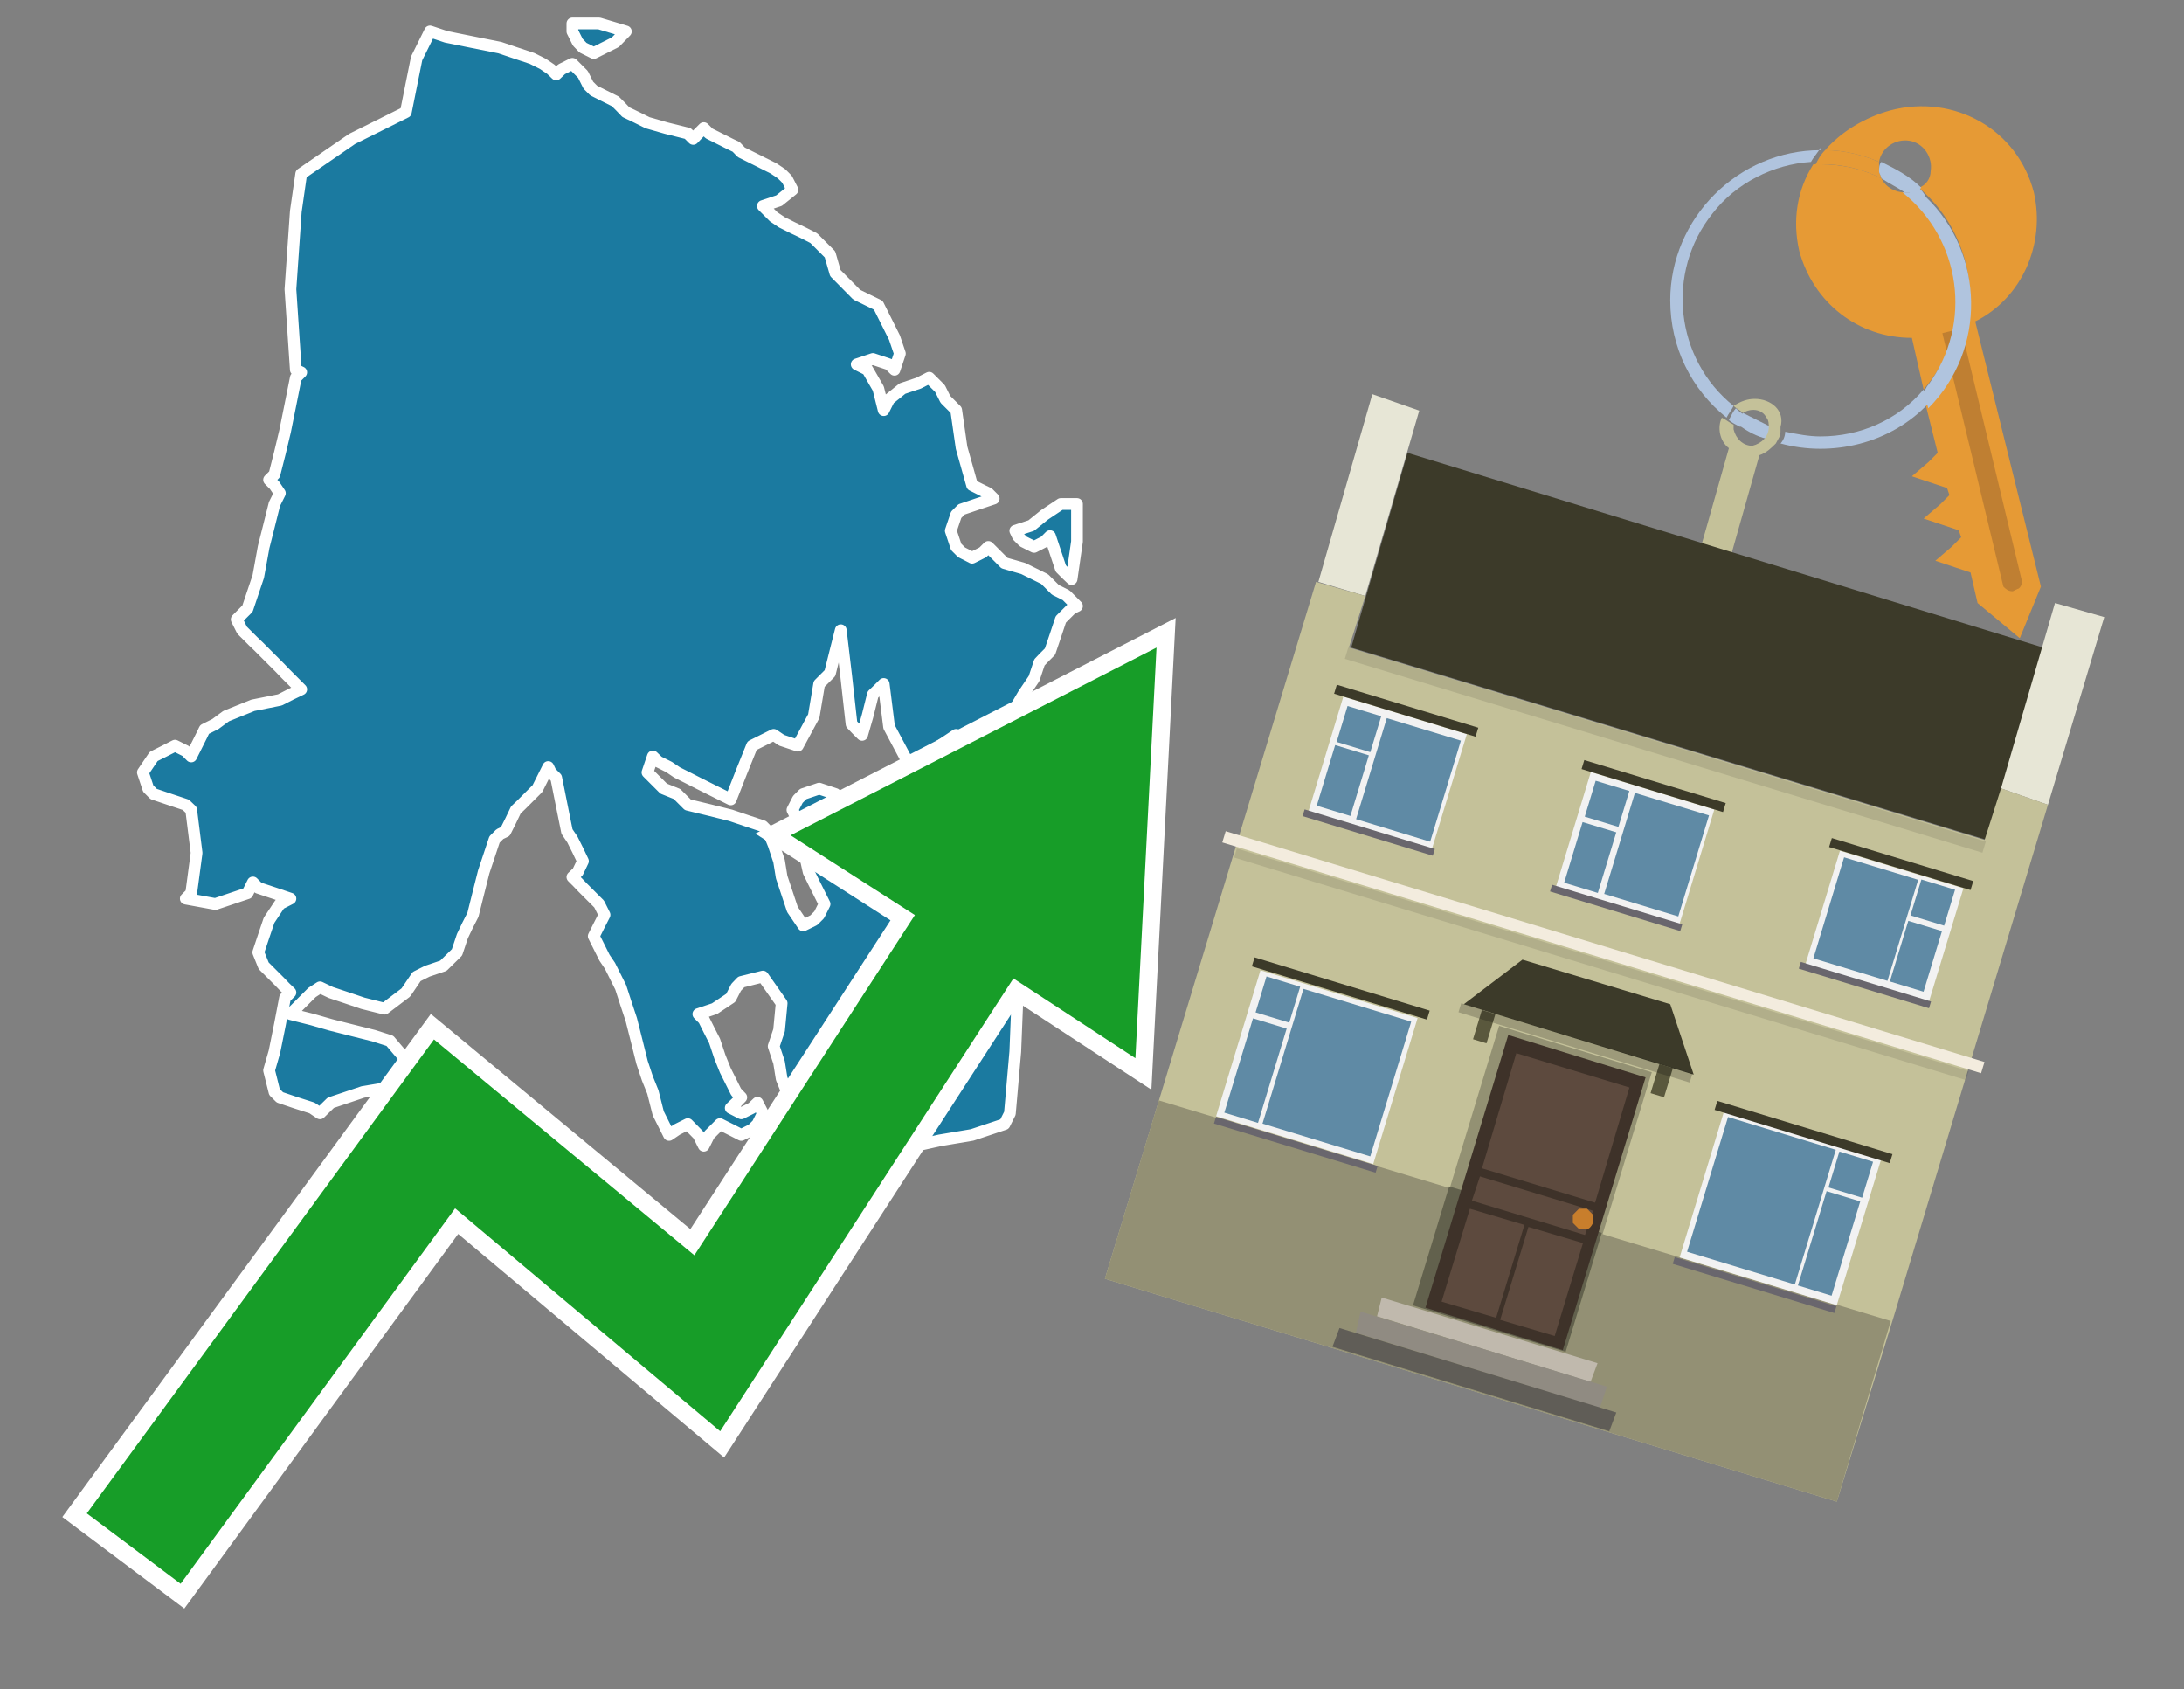 <?xml version="1.0" encoding="utf-8"?>
<!-- Generator: Adobe Illustrator 26.0.3, SVG Export Plug-In . SVG Version: 6.00 Build 0)  -->
<svg version="1.1" id="Text" xmlns="http://www.w3.org/2000/svg" xmlns:xlink="http://www.w3.org/1999/xlink" x="0px" y="0px"
	 width="93.1px" height="72px" viewBox="0 0 93.1 72" style="enable-background:new 0 0 93.1 72;" xml:space="preserve">
<rect x="0" y="0" width="93.1" height="72" fill="#808080" stroke="none"/>
<style type="text/css">
	.st0{fill:#1B7AA0;stroke:#FFFFFF;stroke-width:0.5;stroke-linejoin:round;}
	.st1{fill:none;stroke:#FFFFFF;stroke-width:1.5;stroke-miterlimit:10;}
	.st2{fill:#179D28;}
	.st3{fill:#E69A35;}
	.st4{fill:#B0C4DE;}
	.st5{fill:#C4C199;}
	.st6{fill:#BF7F32;}
	.st7{fill-rule:evenodd;clip-rule:evenodd;fill:#3C3A29;}
	.st8{fill-rule:evenodd;clip-rule:evenodd;fill:#E7E6D6;}
	.st9{fill-rule:evenodd;clip-rule:evenodd;fill:#C4C199;}
	.st10{fill-rule:evenodd;clip-rule:evenodd;fill:#939074;}
	.st11{opacity:0.1;fill-rule:evenodd;clip-rule:evenodd;}
	.st12{fill-rule:evenodd;clip-rule:evenodd;fill:#F3ECDE;}
	.st13{fill:#3C3A29;}
	.st14{fill-rule:evenodd;clip-rule:evenodd;fill:#939173;}
	.st15{fill-rule:evenodd;clip-rule:evenodd;fill:#62614D;}
	.st16{fill:#3E3229;}
	.st17{fill:#5D4A3E;}
	.st18{fill:#C87E2C;}
	.st19{fill-rule:evenodd;clip-rule:evenodd;fill:#C0B9AD;}
	.st20{fill-rule:evenodd;clip-rule:evenodd;fill:#908B82;}
	.st21{fill-rule:evenodd;clip-rule:evenodd;fill:#605D57;}
	.st22{fill:#5A583D;}
	.st23{opacity:0.2;}
	.st24{fill-rule:evenodd;clip-rule:evenodd;fill:#F2F2F2;}
	.st25{fill-rule:evenodd;clip-rule:evenodd;fill:#5F8AA5;}
	.st26{fill-rule:evenodd;clip-rule:evenodd;fill:#69666D;}
</style>
<path class="st0" d="M35.38,50.54L34.69,50.77L34.47,51.0L34.24,50.31L34.01,49.74L33.78,49.51L34.47,49.28L35.15,49.51L35.61,49.74L36.07,50.08L36.07,50.54ZM43.05,31.78L43.28,32.01L43.39,32.24L43.62,32.69L43.39,33.15L43.28,32.92L43.05,32.69L42.82,32.24L42.82,31.78ZM45.91,23.08L45.68,24.68L45.45,24.46L45.22,24.23L44.99,23.54L44.76,22.85L44.53,23.08L44.08,23.31L43.62,23.08L43.39,22.85L43.28,22.62L43.96,22.4L44.53,21.94L45.22,21.48L45.91,21.48ZM42.13,31.78L41.44,31.55L40.76,31.32L40.07,31.78L39.84,32.24L39.61,32.46L38.81,32.69L37.9,30.98L37.67,29.15L37.44,29.38L37.21,29.6L36.98,30.52L36.75,31.32L36.52,31.09L36.3,30.86L36.07,28.8L35.84,26.86L35.61,27.77L35.38,28.69L35.15,28.92L34.92,29.15L34.69,30.52L34.01,31.78L33.32,31.55L32.98,31.32L32.52,31.55L32.06,31.78L31.6,32.92L31.15,34.07L30.69,33.84L30.23,33.61L29.77,33.38L29.32,33.15L28.86,32.92L28.52,32.69L28.06,32.46L27.83,32.24L27.6,32.92L28.29,33.61L28.86,33.84L29.09,34.07L29.32,34.3L30.23,34.52L31.15,34.75L31.83,34.98L32.52,35.21L32.75,35.44L32.98,36.01L33.21,36.7L33.32,37.38L33.55,38.07L33.78,38.76L34.24,39.44L34.69,39.22L34.92,38.99L35.15,38.53L34.92,38.07L34.69,37.61L34.47,37.16L34.24,36.13L34.01,34.98L33.78,34.52L34.01,34.07L34.24,33.84L34.92,33.61L35.61,33.84L35.84,34.07L36.07,34.3L35.84,34.52L35.61,34.98L35.38,35.44L35.15,35.55L35.84,35.78L36.52,35.55L36.75,35.44L36.98,34.98L37.21,34.52L37.44,34.3L38.81,34.07L40.07,34.3L41.67,34.52L43.28,34.75L43.39,34.98L43.62,35.55L43.85,36.24L44.08,37.38L43.85,38.53L43.62,40.36L43.39,42.08L43.28,44.82L43.05,47.45L42.82,47.91L41.44,48.37L40.07,48.6L39.04,48.83L37.9,48.6L37.67,48.37L37.44,48.14L37.21,47.91L36.98,47.68L36.75,47.45L36.52,47.22L36.3,47.0L36.07,47.68L35.38,48.37L34.69,48.6L34.24,48.83L33.78,47.68L33.55,46.54L33.32,45.97L33.21,45.28L32.98,44.59L33.21,43.91L33.32,42.76L32.52,41.62L31.6,41.85L31.38,42.08L31.15,42.53L30.46,42.99L29.77,43.22L30.0,43.45L30.23,43.91L30.46,44.36L30.69,45.05L30.92,45.62L31.15,46.08L31.38,46.54L31.6,46.77L31.38,47.0L31.15,47.22L31.6,47.45L32.06,47.22L32.29,47.0L32.52,47.45L32.29,47.91L32.06,48.14L31.6,48.37L31.15,48.14L30.69,47.91L30.23,48.37L30.0,48.83L29.77,48.37L29.32,47.91L28.86,48.14L28.52,48.37L28.06,47.45L27.83,46.54L27.6,45.97L27.37,45.28L27.14,44.36L26.91,43.45L26.68,42.76L26.46,42.08L26.23,41.62L26.0,41.16L25.77,40.82L25.54,40.36L25.31,39.9L25.54,39.44L25.77,38.99L25.54,38.53L25.31,38.3L25.08,38.07L24.85,37.84L24.63,37.61L24.4,37.38L24.63,37.16L24.85,36.7L24.63,36.24L24.4,35.78L24.17,35.44L23.94,34.3L23.71,33.15L23.48,32.92L23.37,32.69L23.14,33.15L22.91,33.61L22.68,33.84L22.45,34.07L22.22,34.3L21.99,34.52L21.77,34.98L21.54,35.44L21.31,35.55L21.08,35.78L20.85,36.47L20.62,37.16L20.39,38.07L20.16,38.99L19.93,39.44L19.71,39.9L19.48,40.59L18.9,41.16L18.22,41.39L17.76,41.62L17.3,42.3L16.39,42.99L15.47,42.76L14.79,42.53L14.1,42.3L13.64,42.08L13.3,42.3L13.07,42.53L12.84,42.76L12.61,42.99L12.38,43.22L13.3,43.45L14.1,43.68L15.01,43.91L15.93,44.14L16.62,44.36L17.3,45.16L17.07,46.08L16.85,46.31L15.47,46.54L14.1,47.0L13.64,47.45L13.3,47.22L12.61,47.0L11.93,46.77L11.7,46.54L11.47,45.62L11.7,44.82L11.93,43.68L12.15,42.53L12.38,42.3L12.15,42.08L11.93,41.85L11.7,41.62L11.47,41.39L11.24,41.16L11.01,40.59L11.24,39.9L11.47,39.22L11.93,38.53L12.38,38.3L11.7,38.07L11.01,37.84L10.78,37.61L10.55,38.07L9.18,38.53L7.92,38.3L8.15,38.07L8.38,36.35L8.15,34.52L7.92,34.3L7.23,34.07L6.55,33.84L6.32,33.61L6.09,32.92L6.55,32.24L7.01,32.01L7.46,31.78L7.92,32.01L8.15,32.24L8.38,31.78L8.61,31.32L8.72,31.09L9.18,30.86L9.64,30.52L10.78,30.06L11.93,29.83L12.38,29.6L12.84,29.38L12.61,29.15L12.38,28.92L12.15,28.69L11.93,28.46L11.7,28.23L11.47,28.0L11.24,27.77L11.01,27.54L10.78,27.32L10.55,27.09L10.32,26.86L10.09,26.4L10.55,25.94L11.01,24.57L11.24,23.31L11.47,22.4L11.7,21.48L11.93,21.02L11.7,20.68L11.47,20.45L11.7,20.22L11.93,19.31L12.15,18.39L12.38,17.25L12.61,16.1L12.84,15.87L12.61,15.76L12.38,12.33L12.61,9.01L12.84,7.41L15.01,5.92L17.3,4.78L17.53,3.63L17.76,2.49L18.33,1.34L19.02,1.57L20.16,1.8L21.31,2.03L21.99,2.26L22.68,2.49L23.14,2.72L23.48,2.95L23.71,3.17L23.94,2.95L24.4,2.72L24.85,3.17L25.08,3.63L25.31,3.86L25.77,4.09L26.23,4.32L26.46,4.55L26.68,4.78L27.14,5.0L27.6,5.23L28.4,5.46L29.32,5.69L29.55,5.92L29.77,5.69L30.0,5.46L30.23,5.69L30.69,5.92L31.15,6.15L31.38,6.26L31.6,6.49L32.06,6.72L32.52,6.95L32.98,7.18L33.32,7.41L33.55,7.64L33.78,8.09L33.21,8.55L32.52,8.78L32.75,9.01L32.98,9.24L33.32,9.47L33.78,9.7L34.24,9.92L34.69,10.15L34.92,10.38L35.15,10.61L35.38,10.84L35.61,11.64L36.52,12.56L37.44,13.01L37.67,13.47L37.9,13.93L38.13,14.39L38.36,15.07L38.13,15.76L37.9,15.53L37.21,15.3L36.52,15.53L36.98,15.76L37.44,16.56L37.67,17.48L37.9,17.02L38.47,16.56L39.16,16.33L39.61,16.1L40.07,16.56L40.3,17.02L40.53,17.25L40.76,17.48L40.99,19.08L41.44,20.68L41.9,20.91L42.13,21.02L42.36,21.25L41.67,21.48L40.99,21.71L40.76,21.94L40.53,22.62L40.76,23.31L40.99,23.54L41.44,23.77L41.9,23.54L42.13,23.31L42.36,23.54L42.59,23.77L42.82,24.0L43.62,24.23L44.53,24.68L44.99,25.14L45.45,25.37L45.68,25.6L45.91,25.83L45.68,25.94L45.45,26.17L45.22,26.4L44.99,27.09L44.76,27.77L44.53,28.0L44.31,28.23L44.08,28.92L43.62,29.6L43.28,30.18L43.05,30.86L42.82,31.32L42.82,31.78ZM25.54,1.0L26.68,1.34L26.23,1.8L25.77,2.03L25.31,2.26L24.85,2.03L24.63,1.8L24.4,1.34L24.4,1.0Z"/>
<polygon class="st1" points="49.3,27.6 33.7,35.6 39,39 29.6,53.5 18.5,44.3 3.7,64.5 7.7,67.5 19.4,51.5 30.7,61 43.2,41.7 
	48.4,45.1 "/>
<polygon class="st2" points="49.3,27.6 33.7,35.6 39,39 29.6,53.5 18.5,44.3 3.7,64.5 7.7,67.5 19.4,51.5 30.7,61 43.2,41.7 
	48.4,45.1 "/>
<path class="st3" d="M80.2,7.6c0-0.1-0.1-0.2-0.1-0.3c0-0.1,0-0.3,0-0.4c-0.7-0.3-1.5-0.5-2.3-0.5c-0.2,0.2-0.3,0.4-0.4,0.6
	c0.1,0,0.2,0,0.3,0C78.5,7,79.4,7.2,80.2,7.6z"/>
<path class="st4" d="M77.6,6.4c-3.5,0-6.4,2.9-6.4,6.4c0,2,0.9,3.8,2.4,5c0.1-0.2,0.2-0.3,0.3-0.5c-2.5-2-2.9-5.7-0.9-8.2
	c1-1.3,2.6-2.1,4.2-2.2c0.1-0.2,0.3-0.4,0.4-0.6V6.4z"/>
<path class="st3" d="M84.2,13.7c2-1,3-3.3,2.5-5.5C86,5.5,83.3,4,80.6,4.7c-1.1,0.3-2.1,0.9-2.8,1.7c0.8,0,1.6,0.2,2.3,0.5
	c0.1-0.6,0.7-1,1.3-0.9c0.6,0.1,1,0.7,0.9,1.3c0,0.3-0.2,0.6-0.5,0.7c2.7,2.3,2.9,6.4,0.6,9c-0.1,0.1-0.2,0.2-0.3,0.3l0.5,2
	l-0.4,0.4l-0.7,0.6l0.9,0.3l0.6,0.2l0.1,0.3l-0.4,0.4L82,22.1l0.9,0.3l0.6,0.2l0.1,0.3l-0.4,0.4l-0.7,0.6l0.9,0.3l0.6,0.2l0.3,1.3
	l1.8,1.5L87,25L84.2,13.7z"/>
<path class="st3" d="M81.2,8.2c-0.4,0-0.8-0.2-1-0.6C79.4,7.2,78.5,7,77.6,7c-0.1,0-0.2,0-0.3,0c-0.7,1.1-0.9,2.4-0.6,3.7
	c0.6,2.2,2.5,3.7,4.8,3.7l0.5,2.2c2.1-2.4,1.9-6.1-0.6-8.2C81.3,8.3,81.2,8.3,81.2,8.2z"/>
<path class="st4" d="M74.1,18.1c0.4,0.3,0.8,0.5,1.2,0.6c0.1-0.1,0.2-0.3,0.2-0.5l0,0c-0.4-0.2-0.8-0.4-1.2-0.6
	C74.2,17.8,74.1,17.9,74.1,18.1z"/>
<path class="st4" d="M74.4,17.7c-0.2-0.1-0.3-0.2-0.4-0.3c-0.1,0.1-0.2,0.3-0.3,0.5c0.1,0.1,0.3,0.2,0.5,0.3
	C74.1,17.9,74.2,17.8,74.4,17.7z"/>
<path class="st5" d="M74.8,17c-0.3,0-0.6,0.1-0.9,0.3c0.1,0.1,0.3,0.2,0.4,0.3c0.3-0.2,0.8-0.2,1,0.2c0.1,0.1,0.1,0.3,0.1,0.4l0,0
	c0,0.4-0.3,0.7-0.7,0.8c-0.4,0-0.7-0.3-0.8-0.7c0,0,0,0,0-0.1v-0.1c-0.2-0.1-0.3-0.2-0.5-0.3c-0.2,0.4-0.1,1,0.3,1.3l-1.7,6l1.3,0.3
	l1.7-6c0.3-0.1,0.5-0.3,0.7-0.5c0.1-0.2,0.2-0.3,0.2-0.5c0-0.1,0-0.1,0-0.2C76.1,17.5,75.5,17,74.8,17z"/>
<path class="st6" d="M86,25.1l-0.2,0.1c-0.2,0-0.3-0.1-0.4-0.2l0,0l-2.6-10.8l0.8-0.2l2.6,10.8C86.2,24.9,86.1,25.1,86,25.1L86,25.1
	z"/>
<path class="st4" d="M80.1,7.3c0,0.1,0.1,0.2,0.1,0.3c0.3,0.2,0.7,0.4,1,0.6c0.1,0,0.2,0,0.3,0c0.1,0,0.3-0.1,0.4-0.2
	c-0.5-0.5-1.1-0.8-1.7-1.1C80.1,7,80.1,7.2,80.1,7.3z"/>
<path class="st4" d="M77.6,18.6c-0.5,0-1-0.1-1.5-0.2c0,0.2-0.1,0.4-0.2,0.5c2.2,0.6,4.7,0,6.3-1.7L82,16.6
	C80.9,17.9,79.3,18.6,77.6,18.6z"/>
<path class="st4" d="M81.8,8c-0.1,0.1-0.2,0.1-0.4,0.2c-0.1,0-0.2,0-0.3,0c2.5,2,3,5.6,1.1,8.2c-0.1,0.1-0.1,0.2-0.2,0.3l0.2,0.7
	c2.5-2.5,2.4-6.6-0.1-9C82,8.2,81.9,8.1,81.8,8L81.8,8z"/>
<g>
	<polygon class="st7" points="84.7,35.8 57.6,27.6 60,19.3 87.1,27.6 84.7,35.8 	"/>
	<polygon class="st8" points="87.3,34.3 85.3,33.6 87.6,25.7 89.7,26.3 87.3,34.3 	"/>
	<polygon class="st8" points="58.2,25.4 56.2,24.8 58.5,16.8 60.5,17.5 58.2,25.4 	"/>
	<polygon class="st9" points="80.7,56.2 87.3,34.3 85.3,33.6 84.6,35.8 57.5,27.6 58.2,25.4 56.1,24.8 47.1,54.5 78.3,64 	"/>
	<polygon class="st10" points="78.3,64 80.6,56.3 49.4,46.9 47.1,54.5 78.3,64 	"/>
	
		<rect x="56.8" y="31.7" transform="matrix(0.957 0.291 -0.291 0.957 12.341 -19.265)" class="st11" width="28.4" height="0.5"/>
	
		<rect x="51.5" y="40.4" transform="matrix(-0.957 -0.291 0.291 -0.957 121.979 99.389)" class="st12" width="33.8" height="0.5"/>
	
		<rect x="51.9" y="40.8" transform="matrix(-0.957 -0.291 0.291 -0.957 121.603 100.183)" class="st11" width="32.6" height="0.4"/>
	<g>
		<polygon class="st13" points="64.9,40.9 71.2,42.8 72.2,45.8 62.4,42.8 		"/>
		
			<rect x="61.9" y="44.4" transform="matrix(-0.957 -0.291 0.291 -0.957 113.093 118.165)" class="st14" width="6.8" height="12.5"/>
		
			<rect x="60.9" y="51.5" transform="matrix(-0.957 -0.291 0.291 -0.957 110.035 124.623)" class="st15" width="6.8" height="5.3"/>
		<g transform="matrix( 0.861, 0, 0, 0.861, 2148,666.7) ">
			<g>
				<g id="Symbol_9_0_Layer2_0_MEMBER_8_MEMBER_12_MEMBER_0_FILL_00000089576131411167447340000009604662525010445698_">
					<path class="st16" d="M-2413.3-721l-6.8-2.1l-4.1,13.5l6.8,2.1L-2413.3-721z"/>
				</g>
			</g>
		</g>
		<g transform="matrix( 0.861, 0, 0, 0.861, 2148,666.7) ">
			<g>
				<g id="Symbol_9_0_Layer2_0_MEMBER_8_MEMBER_12_MEMBER_1_MEMBER_1_FILL_00000135675296243518298590000004162584388200013184_">
					<path class="st17" d="M-2419.7-722.2l-1.7,5.7l5.6,1.7l1.7-5.7L-2419.7-722.2z"/>
				</g>
			</g>
		</g>
		<g transform="matrix( 0.861, 0, 0, 0.861, 2148,666.7) ">
			<g>
				<g id="Symbol_9_0_Layer2_0_MEMBER_8_MEMBER_12_MEMBER_2_MEMBER_0_FILL_00000029758671541259873570000011131321775149160612_">
					<path class="st17" d="M-2420.7-709.1l1.4-4.6l-2.7-0.8l-1.4,4.6L-2420.7-709.1z"/>
				</g>
			</g>
		</g>
		<g transform="matrix( 0.861, 0, 0, 0.861, 2148,666.7) ">
			<g>
				<g id="Symbol_9_0_Layer2_0_MEMBER_8_MEMBER_12_MEMBER_2_MEMBER_1_FILL_00000165928779308511961820000016729068654790051731_">
					<path class="st17" d="M-2417.8-708.2l1.4-4.6l-2.7-0.8l-1.4,4.6L-2417.8-708.2z"/>
				</g>
			</g>
		</g>
		<g transform="matrix( 0.861, 0, 0, 0.861, 2148,666.7) ">
			<g>
				<g id="Symbol_9_0_Layer2_0_MEMBER_8_MEMBER_12_MEMBER_2_MEMBER_1_FILL_00000072991452508176076110000012719211671238586511_">
					<path class="st17" d="M-2416.3-713.2l0.4-1.2l-5.6-1.7l-0.4,1.2L-2416.3-713.2z"/>
				</g>
			</g>
		</g>
		<g transform="matrix( 0.861, 0, 0, 0.861, 2148,666.7) ">
			<g>
				<g id="Symbol_9_0_Layer2_0_MEMBER_8_MEMBER_13_FILL_00000063606496691541741610000016439768115639569326_">
					<path class="st18" d="M-2415.9-713.8c0-0.1,0-0.3,0-0.4c-0.1-0.1-0.2-0.2-0.3-0.3c-0.1,0-0.3,0-0.4,0c-0.1,0.1-0.2,0.2-0.3,0.3
						c0,0.2,0,0.3,0,0.4c0.1,0.1,0.2,0.2,0.3,0.3c0.2,0,0.3,0,0.4,0C-2416.1-713.5-2416-713.6-2415.9-713.8z"/>
				</g>
			</g>
		</g>
		<polygon class="st19" points="58.7,56.1 58.9,55.3 68.1,58.1 67.8,58.9 58.7,56.1 		"/>
		<polygon class="st20" points="57.8,56.8 58,55.9 68.5,59.1 68.2,60 57.8,56.8 		"/>
		<polygon class="st21" points="56.8,57.4 57.1,56.6 68.9,60.2 68.6,61 56.8,57.4 		"/>
		
			<rect x="70.6" y="45.4" transform="matrix(-0.957 -0.291 0.291 -0.957 125.288 110.757)" class="st22" width="0.6" height="1.3"/>
		
			<rect x="63" y="43.1" transform="matrix(-0.957 -0.291 0.291 -0.957 111.116 104.045)" class="st22" width="0.6" height="1.3"/>
		
			<rect x="62.1" y="44.3" transform="matrix(-0.957 -0.291 0.291 -0.957 118.568 106.604)" class="st23" width="10.3" height="0.4"/>
	</g>
	<g>
		
			<rect x="52.7" y="42.2" transform="matrix(-0.957 -0.291 0.291 -0.957 96.692 105.332)" class="st24" width="7" height="6.5"/>
		<g>
			<rect x="54" y="43.3" transform="matrix(0.291 -0.957 0.957 0.291 -3.334 86.966)" class="st25" width="6" height="4.8"/>
			
				<rect x="53.7" y="41.9" transform="matrix(0.291 -0.957 0.957 0.291 -2.202 82.346)" class="st25" width="1.6" height="1.5"/>
			
				<rect x="51.4" y="44.8" transform="matrix(0.291 -0.957 0.957 0.291 -5.64 83.574)" class="st25" width="4.2" height="1.5"/>
		</g>
		
			<rect x="53.3" y="42" transform="matrix(-0.957 -0.291 0.291 -0.957 99.615 99.16)" class="st7" width="7.8" height="0.4"/>
		
			<rect x="51.5" y="48.6" transform="matrix(-0.957 -0.291 0.291 -0.957 93.782 111.477)" class="st26" width="7.2" height="0.3"/>
	</g>
	<g>
		
			<rect x="56.4" y="30.4" transform="matrix(-0.957 -0.291 0.291 -0.957 106.172 81.677)" class="st24" width="5.5" height="5.1"/>
		<g>
			
				<rect x="57.7" y="31.6" transform="matrix(0.291 -0.957 0.957 0.291 10.775 80.936)" class="st25" width="4.5" height="3.3"/>
			
				<rect x="57.1" y="30.3" transform="matrix(0.291 -0.957 0.957 0.291 11.365 77.448)" class="st25" width="1.6" height="1.5"/>
			
				<rect x="55.9" y="32.5" transform="matrix(0.291 -0.957 0.957 0.291 8.761 78.378)" class="st25" width="2.7" height="1.5"/>
		</g>
		
			<rect x="56.8" y="30.2" transform="matrix(-0.957 -0.291 0.291 -0.957 108.469 76.828)" class="st7" width="6.3" height="0.4"/>
		
			<rect x="55.5" y="35.4" transform="matrix(-0.957 -0.291 0.291 -0.957 103.889 86.499)" class="st26" width="5.8" height="0.3"/>
	</g>
	<g>
		
			<rect x="67" y="33.6" transform="matrix(-0.957 -0.291 0.291 -0.957 125.935 91.036)" class="st24" width="5.5" height="5.1"/>
		<g>
			
				<rect x="68.3" y="34.8" transform="matrix(0.291 -0.957 0.957 0.291 15.205 93.335)" class="st25" width="4.5" height="3.3"/>
			
				<rect x="67.7" y="33.5" transform="matrix(0.291 -0.957 0.957 0.291 15.795 89.846)" class="st25" width="1.6" height="1.5"/>
			
				<rect x="66.4" y="35.7" transform="matrix(0.291 -0.957 0.957 0.291 13.19 90.777)" class="st25" width="2.7" height="1.5"/>
		</g>
		
			<rect x="67.4" y="33.4" transform="matrix(-0.957 -0.291 0.291 -0.957 128.231 86.187)" class="st7" width="6.3" height="0.4"/>
		
			<rect x="66.1" y="38.6" transform="matrix(-0.957 -0.291 0.291 -0.957 123.651 95.857)" class="st26" width="5.8" height="0.3"/>
	</g>
	<g>
		
			<rect x="77.6" y="36.9" transform="matrix(0.957 0.291 -0.291 0.957 14.908 -21.636)" class="st24" width="5.5" height="5.1"/>
		<g>
			
				<rect x="77.2" y="37.5" transform="matrix(0.291 -0.957 0.957 0.291 18.948 103.812)" class="st25" width="4.5" height="3.3"/>
			
				<rect x="81.6" y="37.7" transform="matrix(0.291 -0.957 0.957 0.291 21.615 106.136)" class="st25" width="1.6" height="1.5"/>
			
				<rect x="80.3" y="39.9" transform="matrix(0.291 -0.957 0.957 0.291 19.01 107.067)" class="st25" width="2.7" height="1.5"/>
		</g>
		
			<rect x="77.9" y="36.6" transform="matrix(0.957 0.291 -0.291 0.957 14.188 -21.977)" class="st7" width="6.3" height="0.4"/>
		
			<rect x="76.6" y="41.8" transform="matrix(0.957 0.291 -0.291 0.957 15.624 -21.297)" class="st26" width="5.8" height="0.3"/>
	</g>
	<g>
		
			<rect x="72.4" y="48.2" transform="matrix(0.957 0.291 -0.291 0.957 18.23 -19.825)" class="st24" width="7" height="6.5"/>
		<g>
			
				<rect x="72.1" y="48.8" transform="matrix(0.291 -0.957 0.957 0.291 4.234 108.148)" class="st25" width="6" height="4.8"/>
			
				<rect x="78.1" y="49.3" transform="matrix(0.291 -0.957 0.957 0.291 8.037 111.005)" class="st25" width="1.6" height="1.5"/>
			
				<rect x="75.9" y="52.2" transform="matrix(0.291 -0.957 0.957 0.291 4.599 112.233)" class="st25" width="4.2" height="1.5"/>
		</g>
		<rect x="73" y="48" transform="matrix(0.957 0.291 -0.291 0.957 17.314 -20.259)" class="st7" width="7.8" height="0.4"/>
		
			<rect x="71.2" y="54.6" transform="matrix(0.957 0.291 -0.291 0.957 19.143 -19.393)" class="st26" width="7.2" height="0.3"/>
	</g>
</g>
</svg>
